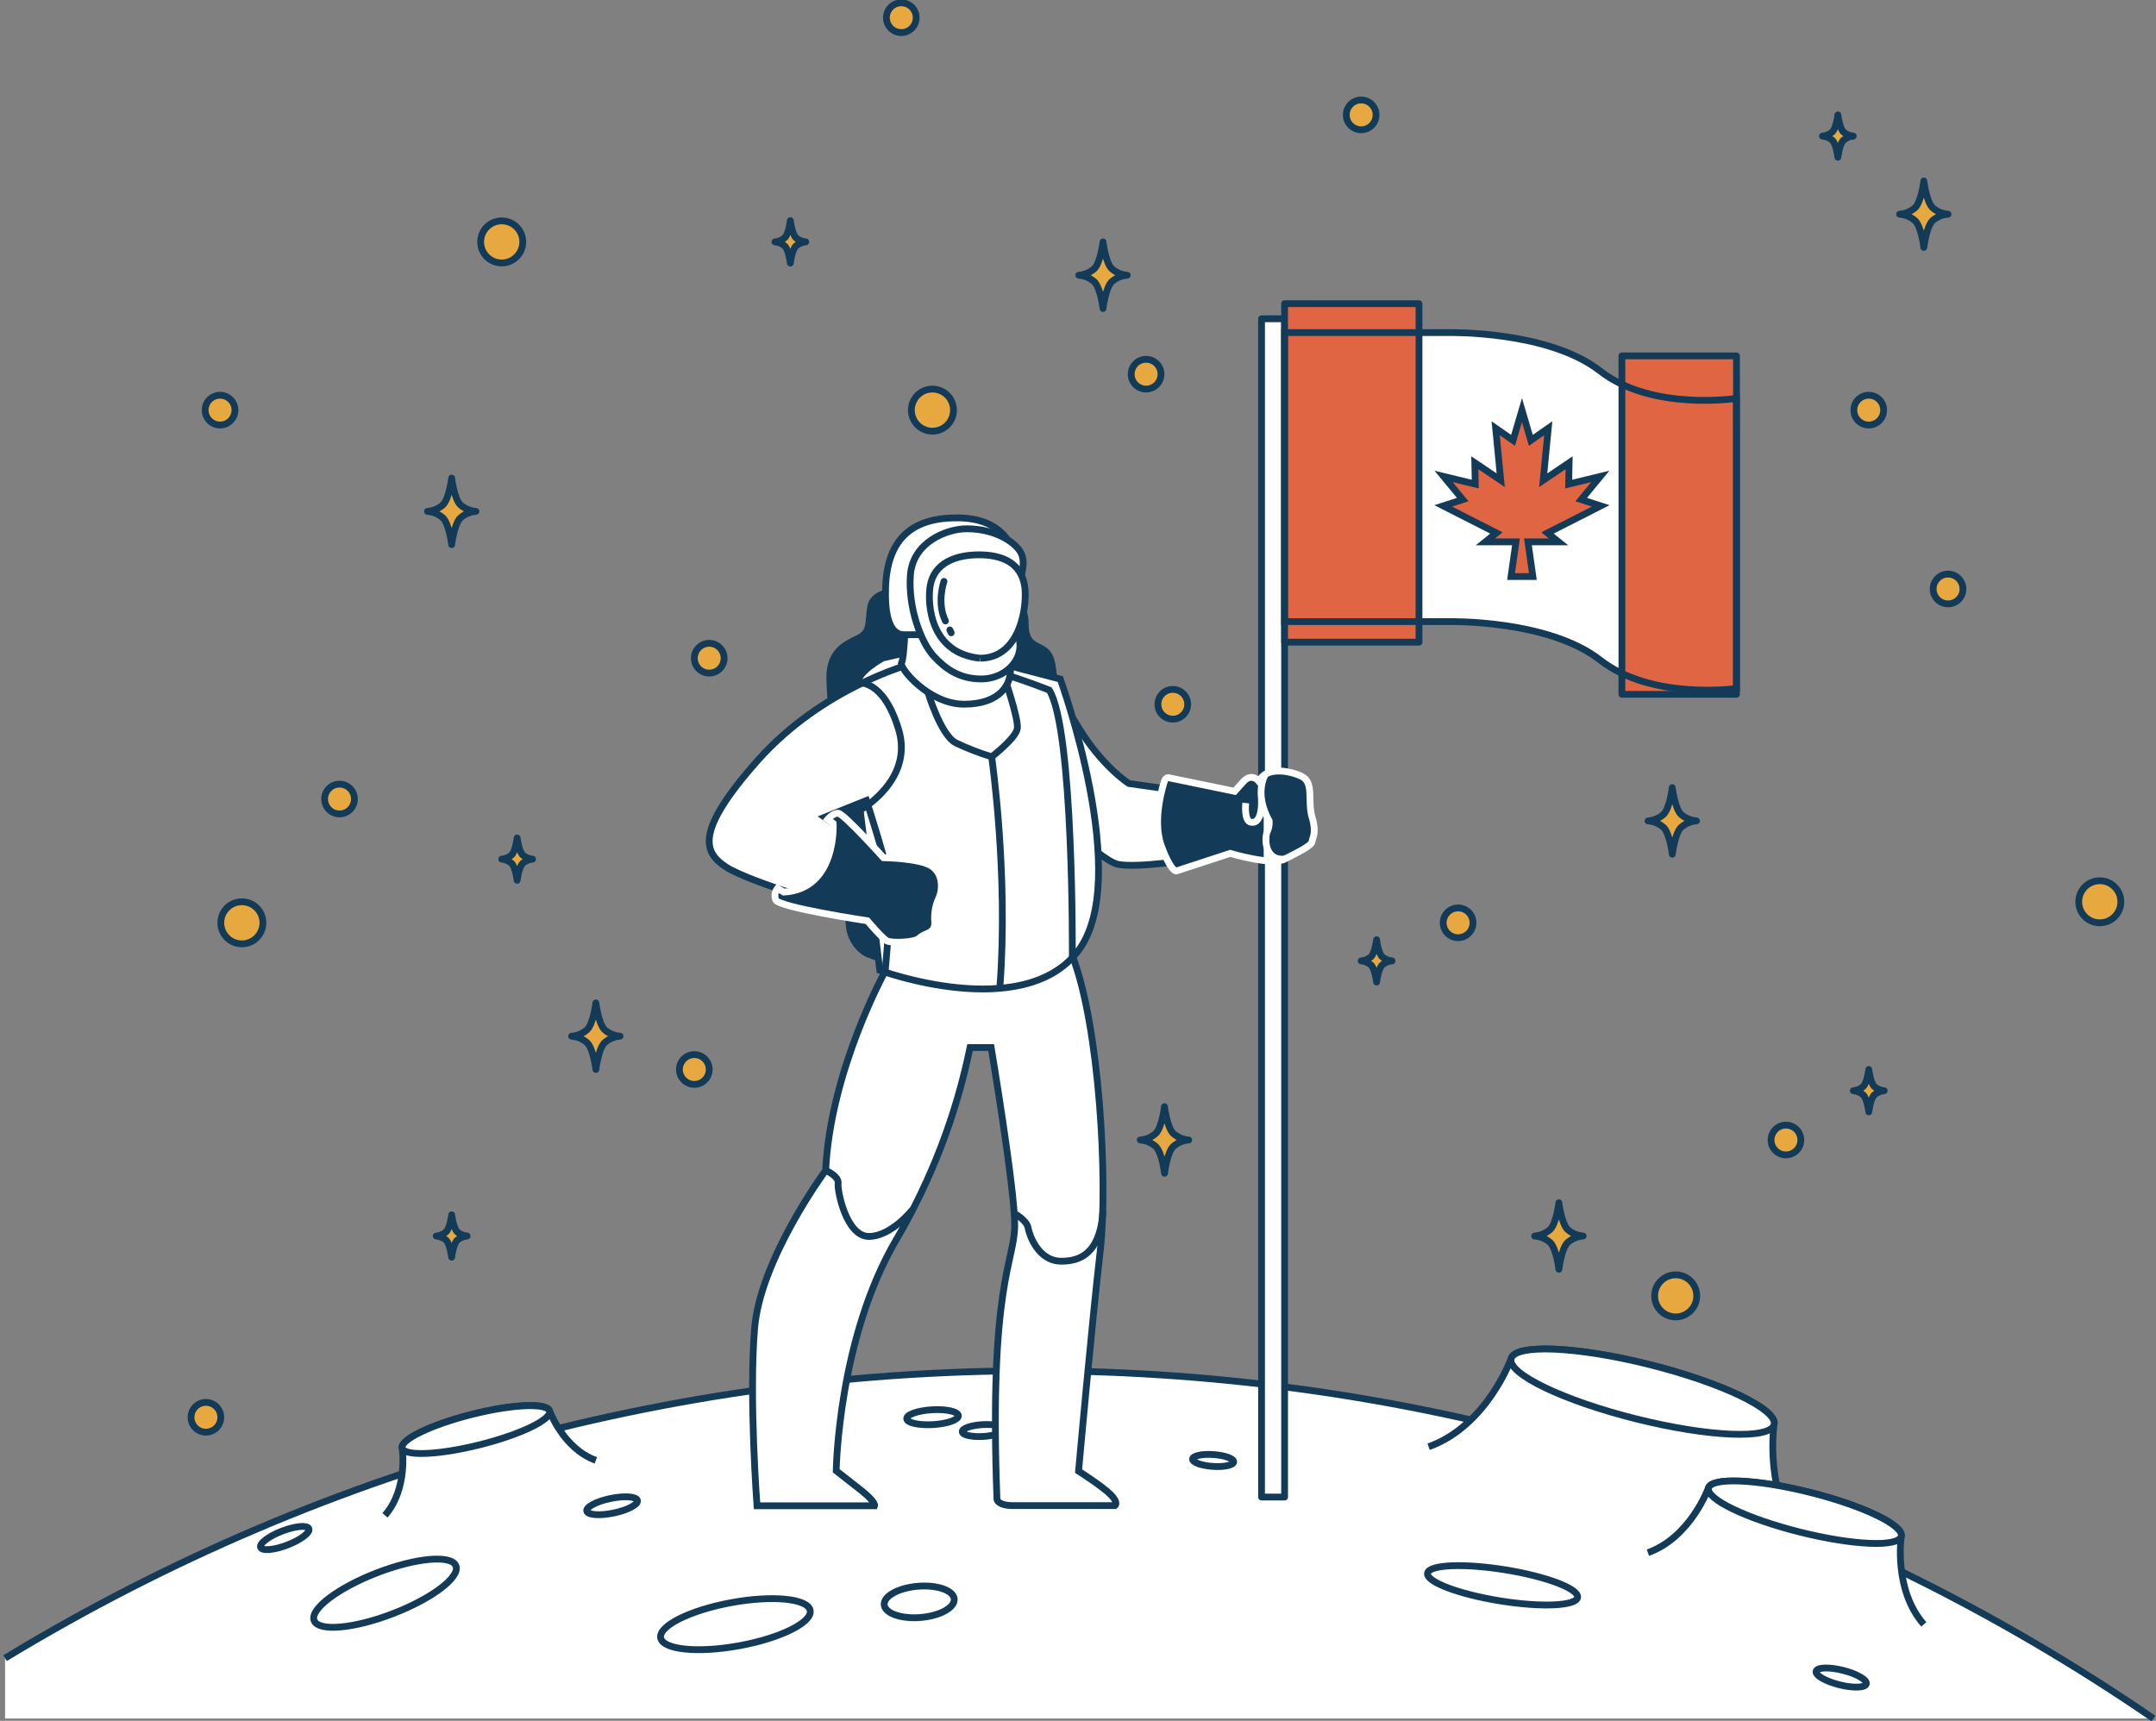 <svg width="476" height="380" viewBox="0 0 476 380" fill="none" xmlns="http://www.w3.org/2000/svg">
<rect x="0" y="0" width="476" height="380" fill="#808080" stroke="none"/>
<g clip-path="url(#clip0_116_210)">
<g clip-path="url(#clip1_116_210)">
<path d="M1.119 366.157C73.07 322.484 156.107 300.51 240.251 302.876C324.395 305.242 406.065 331.847 475.447 379.494H238.283H1.119V366.157Z" fill="white"/>
<path d="M1.119 366.157C73.07 322.484 156.107 300.51 240.251 302.876C324.395 305.242 406.065 331.847 475.447 379.494" stroke="#133B57" stroke-width="1.5" stroke-miterlimit="10"/>
<path d="M163.237 363.414C172.352 361.745 179.351 358.262 178.869 355.633C178.387 353.005 170.608 352.227 161.492 353.896C152.377 355.565 145.378 359.049 145.86 361.677C146.342 364.305 154.121 365.083 163.237 363.414Z" fill="white" stroke="#133B57" stroke-width="1.5" stroke-miterlimit="10"/>
<path d="M348.298 352.745C348.604 350.849 341.435 348.118 332.286 346.645C323.137 345.172 315.473 345.515 315.167 347.411C314.862 349.307 322.031 352.038 331.18 353.511C340.328 354.984 347.993 354.641 348.298 352.745Z" fill="white" stroke="#133B57" stroke-width="1.5" stroke-miterlimit="10"/>
<path d="M86.746 356.332C95.392 352.999 101.621 348.276 100.66 345.783C99.698 343.29 91.909 343.971 83.263 347.304C74.617 350.637 68.388 355.36 69.35 357.853C70.311 360.346 78.1 359.665 86.746 356.332Z" fill="white" stroke="#133B57" stroke-width="1.5" stroke-miterlimit="10"/>
<path d="M135.47 334.118C138.559 333.48 140.915 332.243 140.732 331.354C140.548 330.466 137.895 330.262 134.805 330.899C131.716 331.536 129.36 332.774 129.544 333.662C129.727 334.551 132.38 334.755 135.47 334.118Z" fill="white" stroke="#133B57" stroke-width="1.5" stroke-miterlimit="10"/>
<path d="M205.981 314.59C209.13 314.409 211.641 313.527 211.589 312.621C211.536 311.715 208.941 311.128 205.792 311.309C202.642 311.491 200.131 312.373 200.184 313.279C200.236 314.185 202.831 314.772 205.981 314.59Z" fill="white" stroke="#133B57" stroke-width="1.5" stroke-miterlimit="10"/>
<path d="M412.037 371.837C412.258 370.956 409.956 369.621 406.896 368.854C403.837 368.087 401.177 368.178 400.956 369.059C400.735 369.939 403.037 371.274 406.097 372.042C409.157 372.809 411.816 372.717 412.037 371.837Z" fill="white" stroke="#133B57" stroke-width="1.5" stroke-miterlimit="10"/>
<path d="M217.064 317.209C219.573 317.064 221.573 316.361 221.531 315.638C221.489 314.915 219.422 314.446 216.913 314.591C214.405 314.735 212.405 315.438 212.447 316.161C212.488 316.884 214.556 317.353 217.064 317.209Z" fill="white" stroke="#133B57" stroke-width="1.5" stroke-miterlimit="10"/>
<path d="M272.371 322.828C272.422 322.106 270.431 321.378 267.925 321.202C265.418 321.026 263.345 321.468 263.294 322.191C263.244 322.913 265.234 323.642 267.741 323.818C270.247 323.994 272.32 323.551 272.371 322.828Z" fill="white" stroke="#133B57" stroke-width="1.5" stroke-miterlimit="10"/>
<path d="M63.457 341.169C66.4 340.034 68.522 338.428 68.195 337.581C67.868 336.734 65.218 336.968 62.274 338.102C59.331 339.237 57.21 340.843 57.536 341.69C57.863 342.537 60.514 342.303 63.457 341.169Z" fill="white" stroke="#133B57" stroke-width="1.5" stroke-miterlimit="10"/>
<path d="M203.224 357.182C207.492 356.835 210.827 355.008 210.671 353.103C210.516 351.199 206.93 349.936 202.661 350.284C198.393 350.632 195.058 352.458 195.214 354.363C195.369 356.268 198.955 357.53 203.224 357.182Z" fill="white" stroke="#133B57" stroke-width="1.5" stroke-miterlimit="10"/>
<path d="M84.989 334.621C90.145 328.754 88.8 319.766 88.8 319.766C88.335 317.916 95.242 314.58 104.234 312.297C113.225 310.015 120.838 309.716 121.345 311.575C121.345 311.575 124.35 319.874 131.557 322.48" fill="white"/>
<path d="M84.989 334.621C90.145 328.754 88.8 319.766 88.8 319.766C88.335 317.916 95.242 314.58 104.234 312.297C113.225 310.015 120.838 309.716 121.345 311.575C121.345 311.575 124.35 319.874 131.557 322.48" stroke="#133B57" stroke-width="1.5" stroke-miterlimit="10"/>
<path d="M398.476 341.086C389.269 330.629 391.676 314.596 391.676 314.596C392.507 311.276 380.186 305.351 364.154 301.318C348.122 297.284 334.448 296.72 333.618 300.023C333.618 300.023 328.272 314.886 315.411 319.476" fill="white"/>
<path d="M398.476 341.086C389.269 330.629 391.676 314.596 391.676 314.596C392.507 311.276 380.186 305.351 364.154 301.318C348.122 297.284 334.448 296.72 333.618 300.023C333.618 300.023 328.272 314.886 315.411 319.476" stroke="#133B57" stroke-width="1.5" stroke-miterlimit="10"/>
<path d="M105.903 319.045C114.892 316.792 121.801 313.462 121.336 311.608C120.871 309.754 113.207 310.078 104.219 312.332C95.23 314.585 88.321 317.915 88.786 319.769C89.251 321.623 96.915 321.299 105.903 319.045Z" fill="white" stroke="#133B57" stroke-width="1.5" stroke-miterlimit="10"/>
<path d="M391.681 314.592C392.511 311.284 380.187 305.344 364.153 301.325C348.12 297.305 334.45 296.728 333.62 300.035C332.79 303.343 345.115 309.283 361.148 313.302C377.181 317.322 390.851 317.899 391.681 314.592Z" fill="white" stroke="#133B57" stroke-width="1.5" stroke-miterlimit="10"/>
<path d="M424.744 358.705C417.995 351.037 419.763 339.277 419.763 339.277C420.369 336.854 411.336 332.505 399.58 329.559C387.824 326.613 377.811 326.19 377.164 328.613C377.164 328.613 373.245 339.501 363.822 342.87" fill="white"/>
<path d="M424.744 358.705C417.995 351.037 419.763 339.277 419.763 339.277C420.369 336.854 411.336 332.505 399.58 329.559C387.824 326.613 377.811 326.19 377.164 328.613C377.164 328.613 373.245 339.501 363.822 342.87" stroke="#133B57" stroke-width="1.5" stroke-miterlimit="10"/>
<path d="M419.754 339.263C420.362 336.84 411.329 332.488 399.579 329.542C387.829 326.596 377.81 326.172 377.202 328.595C376.594 331.018 385.627 335.37 397.377 338.316C409.127 341.262 419.146 341.686 419.754 339.263Z" fill="white" stroke="#133B57" stroke-width="1.5" stroke-miterlimit="10"/>
<path d="M198.54 130.501C198.54 130.501 192.886 130.451 192.246 133.937C191.607 137.422 192.421 139.538 189.473 140.958C186.526 142.377 183.305 143.92 183.205 149.356C183.106 154.792 187.514 204.594 187.514 204.594C187.637 205.716 187.996 206.799 188.568 207.772C189.141 208.745 189.913 209.585 190.835 210.237C193.973 212.362 217.95 217.548 228.195 213.49C238.44 209.432 232.579 159.672 232.579 159.672C232.579 159.672 233.285 148.966 231.873 145.348C230.462 141.729 226.336 143.987 226.336 137.638C226.336 131.289 220.582 129.015 198.54 130.501Z" fill="#133B57" stroke="#133B57" stroke-width="1.5" stroke-miterlimit="10"/>
<path d="M229.939 151.729C229.939 151.729 232.77 151.688 238 160.443C243.231 169.199 249.233 173.016 249.233 173.016L272.198 176.269L263.007 189.83C263.007 189.83 251.209 191.705 246.867 190.876C242.525 190.046 227.581 174.701 227.581 174.701C227.581 174.701 226.228 152.327 229.939 151.729Z" fill="white" stroke="#133B57" stroke-width="1.5" stroke-miterlimit="10"/>
<path d="M283.613 70.391H278.524V330.588H283.613V70.391Z" fill="white" stroke="#133B57" stroke-width="1.5" stroke-linecap="round" stroke-linejoin="round"/>
<path d="M283.613 73.445H319.928C319.928 73.445 341.829 72.989 353.278 81.927C364.727 90.865 383.382 87.969 383.382 87.969V152.036C383.382 152.036 364.727 154.7 353.278 145.754C341.829 136.808 319.928 137.264 319.928 137.264H283.613V73.445Z" fill="white"/>
<path d="M313.286 67.064H283.613V141.804H313.286V67.064Z" fill="#E06543" stroke="#133B57" stroke-width="1.5" stroke-linecap="round" stroke-linejoin="round"/>
<path d="M383.382 78.583H358.085V153.323H383.382V78.583Z" fill="#E06543" stroke="#133B57" stroke-width="1.5" stroke-linecap="round" stroke-linejoin="round"/>
<path d="M283.613 73.445H319.928C319.928 73.445 341.829 72.989 353.278 81.927C364.727 90.865 383.382 87.969 383.382 87.969V152.036C383.382 152.036 364.727 154.7 353.278 145.754C341.829 136.808 319.928 137.264 319.928 137.264H283.613V73.445Z" stroke="#133B57" stroke-width="1.5" stroke-miterlimit="10"/>
<path d="M336.018 127.314H338.425L337.338 119.654H344.096L341.655 117.687L353.403 111.712L349.094 110.318L353.311 105.206L346.329 106.899L346.429 102.185L340.708 106.044L341.821 94.566L337.977 97.239L336.018 90.566L334.05 97.239L330.214 94.566L331.327 106.044L325.607 102.185L325.706 106.899L318.724 105.206L322.941 110.318L318.633 111.712L330.38 117.687L327.939 119.654H334.698L333.61 127.314H336.018Z" fill="#E06543" stroke="#133B57" stroke-width="1.5" stroke-miterlimit="10"/>
<path d="M257.046 172.618C257.046 172.618 254.215 180.917 256.407 186.818C258.599 192.718 259.728 192.328 259.728 192.328L271.6 188.444C271.6 188.444 280.733 191.199 283.613 189.714C286.494 188.228 289.616 186.743 289.682 185.83C289.749 184.917 290.745 184.062 289.682 180.461C288.62 176.859 290.181 172.784 287.358 171.431C284.535 170.079 279.437 169.298 277.96 172.552C277.96 172.552 276.399 170.502 274.498 172.618L272.588 174.743L258.242 171.788C258.242 171.788 257.395 171.406 257.046 172.618Z" fill="#133B57" stroke="white" stroke-width="1.5" stroke-miterlimit="10"/>
<path d="M279.379 170.958C279.379 170.958 276.739 175.058 280.209 181.29C280.278 182.094 280.132 182.902 279.786 183.631C279.221 184.693 278.956 190.129 283.63 189.705" stroke="white" stroke-width="1.5" stroke-miterlimit="10"/>
<path d="M278.499 176.444C278.499 176.444 278.898 182.07 276.166 181.564C274.589 181.274 275.037 177.332 275.037 177.332" stroke="white" stroke-width="1.5" stroke-miterlimit="10"/>
<path d="M200.931 146.676C200.931 146.676 181.545 151.871 167.34 167.863C153.134 183.855 155.467 188.311 160.349 191.49C165.231 194.668 186.842 201.341 191.508 201.556C196.173 201.772 193.84 189.05 193.84 189.05L182.076 180.469L191.292 176.759C191.292 176.759 196.381 192.444 196.597 196.046C196.813 199.648 195.426 214.478 195.426 214.478C195.426 214.478 183.346 236.304 182.284 258.462C182.284 258.462 167.871 277.956 166.601 293.318C165.33 308.679 167.132 332.514 167.132 332.514H193.093C193.093 332.514 193.417 331.684 190.021 329.02C186.626 326.356 184.617 324.779 184.617 324.779C184.617 324.779 185.04 295.542 197.9 273.716C205.605 260.57 211.1 246.249 214.165 231.325H218.83C218.83 231.325 224.028 262.363 224.028 270.521C224.028 278.678 218.307 283.45 220.109 331.103C220.109 331.103 220.209 332.48 223.82 332.48H246.178C246.178 332.48 247.008 331.85 245.223 330.049C243.438 328.248 238.125 324.854 238.125 324.854C238.125 324.854 241.089 291.915 242.891 276.388C244.692 260.861 242.683 226.221 236.747 211.075C236.747 211.075 237.062 161.091 231.657 152.393C231.657 152.393 225.622 150.003 221.221 148.759C216.821 147.514 200.931 146.676 200.931 146.676Z" fill="white"/>
<path d="M189.473 150.808C189.473 150.808 195.003 149.854 198.398 161.082C201.794 172.311 189.913 178.884 189.913 178.884L194.239 214.27C194.239 214.27 225.638 225.889 237.926 210.121C250.213 194.353 234.09 149.962 234.09 149.962L221.371 146.642L199.428 144.26L194.87 145.314C194.87 145.314 189.258 148.368 189.473 150.808Z" fill="white" stroke="#133B57" stroke-width="1.5" stroke-miterlimit="10"/>
<path d="M200.931 146.676C200.931 146.676 181.545 151.871 167.34 167.863C153.134 183.855 155.467 188.311 160.349 191.49C165.231 194.668 186.842 201.341 191.508 201.556C196.173 201.772 193.84 189.05 193.84 189.05L182.076 180.469L191.292 176.759C191.292 176.759 196.381 192.444 196.597 196.046C196.813 199.648 195.426 214.478 195.426 214.478C195.426 214.478 183.346 236.304 182.284 258.462C182.284 258.462 167.871 277.956 166.601 293.318C165.33 308.679 167.132 332.514 167.132 332.514H193.093C193.093 332.514 193.417 331.684 190.021 329.02C186.626 326.356 184.617 324.779 184.617 324.779C184.617 324.779 185.04 295.542 197.9 273.716C205.605 260.57 211.1 246.249 214.165 231.325H218.83C218.83 231.325 224.028 262.363 224.028 270.521C224.028 278.678 218.307 283.45 220.109 331.103C220.109 331.103 220.209 332.48 223.82 332.48H246.178C246.178 332.48 247.008 331.85 245.223 330.049C243.438 328.248 238.125 324.854 238.125 324.854C238.125 324.854 241.089 291.915 242.891 276.388C244.692 260.861 242.683 226.221 236.747 211.075C236.747 211.075 237.062 161.091 231.657 152.393C231.657 152.393 225.622 150.003 221.221 148.759C216.821 147.514 200.931 146.676 200.931 146.676Z" stroke="#133B57" stroke-width="1.5" stroke-miterlimit="10"/>
<path d="M182.284 258.445C182.284 258.445 185.256 259.715 185.04 261.309C184.824 262.902 186.842 273.035 191.823 273.035C196.804 273.035 201.487 267.085 201.487 267.085" stroke="#133B57" stroke-width="1.5" stroke-miterlimit="10"/>
<path d="M223.878 267.931C223.878 267.931 226.651 269.392 226.967 271.093C227.282 272.794 229.242 278.512 234.323 278.504C238.142 278.504 242.882 277.143 243.522 267.383" stroke="#133B57" stroke-width="1.5" stroke-miterlimit="10"/>
<path d="M183.952 181.846C183.952 181.846 184.783 196.311 173.068 197L171.657 196.17C171.372 196.523 171.187 196.944 171.118 197.392C171.05 197.839 171.101 198.297 171.266 198.718C171.897 200.378 191.507 203.332 191.507 203.332C191.507 203.332 194.97 207.482 195.991 207.847C197.012 208.212 201.894 208.253 203.056 207.092C204.218 205.93 206.501 206.262 206.377 203.598C206.201 201.761 206.528 199.91 207.323 198.245C208.012 196.652 208.386 193.216 205.846 191.357C203.305 189.498 195.053 189.398 195.053 189.398C195.053 189.398 186.202 179.572 185.032 179.572C183.861 179.572 182.732 180.933 182.732 180.933L183.952 181.846Z" fill="#133B57" stroke="white" stroke-width="1.5" stroke-miterlimit="10"/>
<path d="M204.883 152.9C204.883 152.9 207.689 162.352 211.043 164.053C213.598 165.265 216.236 166.291 218.938 167.124C218.938 167.124 224.343 162.975 224.609 160.833C224.875 158.692 221.878 149.962 221.878 149.962" stroke="#133B57" stroke-width="1.5" stroke-miterlimit="10"/>
<path d="M218.938 167.124C218.938 167.124 222.683 192.975 220.748 218.079" stroke="#133B57" stroke-width="1.5" stroke-miterlimit="10"/>
<path d="M199.934 136.103C199.934 136.103 199.669 145.472 199.029 146.377C198.39 147.281 204.966 155.505 212.861 155.505C220.757 155.505 223.372 151.132 223.073 147.381C222.774 143.63 221.022 135.43 221.022 135.43L199.934 136.103Z" fill="white" stroke="#133B57" stroke-width="1.5" stroke-miterlimit="10"/>
<path d="M223.197 120.716C223.197 120.716 221.346 114.467 211.574 114.359C201.802 114.252 195.883 118.6 195.518 129.721C195.152 140.841 199.063 140.161 200.175 140.161H204.418L223.197 120.716Z" fill="white" stroke="#133B57" stroke-width="1.5" stroke-miterlimit="10"/>
<path d="M224.958 128.634C224.958 128.634 226.543 124.974 225.589 122.484C224.634 119.994 219.976 116.766 213.451 116.766C209.001 116.766 201.528 119.729 200.997 126.99C200.466 134.252 203.355 141.87 206.145 144.891C208.635 147.597 211.757 149.929 216.63 149.929C222.724 149.929 227.606 144.202 223.895 138.534C222.842 137.035 222.37 135.205 222.565 133.384C222.761 131.563 223.611 129.875 224.958 128.634Z" fill="white" stroke="#133B57" stroke-width="1.5" stroke-miterlimit="10"/>
<path d="M216.365 145.348C225.497 145.348 226.851 133.331 226.22 129.414C225.389 124.169 221.08 122.517 216.149 122.517C211.217 122.517 206.236 124.177 205.356 129.414C204.725 133.331 205.356 144.235 216.332 145.348" fill="white"/>
<path d="M216.365 145.348C225.497 145.348 226.851 133.331 226.22 129.414C225.389 124.169 221.08 122.517 216.149 122.517C211.217 122.517 206.236 124.177 205.356 129.414C204.725 133.331 205.356 144.235 216.332 145.348" stroke="#133B57" stroke-width="1.5" stroke-miterlimit="10"/>
<path d="M369.21 188.626C369.21 188.626 369.75 184.095 371.111 182.734C372.067 181.881 373.279 181.367 374.557 181.274C373.279 181.18 372.067 180.666 371.111 179.813C369.75 178.444 369.202 173.921 369.202 173.921C369.202 173.921 368.662 178.444 367.301 179.813C366.345 180.666 365.133 181.18 363.855 181.274C365.133 181.367 366.345 181.881 367.301 182.734C368.671 184.104 369.21 188.626 369.21 188.626Z" fill="#E7A93F" stroke="#133B57" stroke-width="1.5" stroke-linecap="round" stroke-linejoin="round"/>
<path d="M344.17 280.296C344.17 280.296 344.71 275.774 346.072 274.404C347.03 273.549 348.244 273.036 349.525 272.944C348.244 272.852 347.03 272.338 346.072 271.483C344.71 270.114 344.17 265.591 344.17 265.591C344.17 265.591 343.631 270.114 342.269 271.483C341.311 272.338 340.097 272.852 338.815 272.944C340.097 273.036 341.311 273.549 342.269 274.404C343.631 275.774 344.17 280.296 344.17 280.296Z" fill="#E7A93F" stroke="#133B57" stroke-width="1.5" stroke-linecap="round" stroke-linejoin="round"/>
<path d="M243.522 68.126C243.522 68.126 244.061 63.603 245.431 62.234C246.387 61.38 247.598 60.867 248.877 60.773C247.598 60.679 246.387 60.166 245.431 59.313C244.061 57.952 243.522 53.42 243.522 53.42C243.522 53.42 242.982 57.952 241.62 59.313C240.662 60.167 239.448 60.681 238.167 60.773C239.449 60.867 240.663 61.384 241.62 62.242C242.982 63.603 243.522 68.126 243.522 68.126Z" fill="#E7A93F" stroke="#133B57" stroke-width="1.5" stroke-linecap="round" stroke-linejoin="round"/>
<path d="M131.557 236.171C131.557 236.171 132.096 231.648 133.458 230.279C134.414 229.425 135.625 228.912 136.903 228.818C135.625 228.724 134.414 228.211 133.458 227.358C132.096 225.988 131.557 221.465 131.557 221.465C131.557 221.465 131.009 225.988 129.647 227.358C128.691 228.211 127.48 228.724 126.202 228.818C127.48 228.912 128.691 229.425 129.647 230.279C131.017 231.648 131.557 236.171 131.557 236.171Z" fill="#E7A93F" stroke="#133B57" stroke-width="1.5" stroke-linecap="round" stroke-linejoin="round"/>
<path d="M257.104 259.093C257.104 259.093 257.644 254.562 259.005 253.201C259.961 252.347 261.173 251.834 262.451 251.74C261.172 251.644 259.96 251.127 259.005 250.271C257.644 248.91 257.096 244.379 257.096 244.379C257.096 244.379 256.556 248.91 255.195 250.271C254.24 251.127 253.028 251.644 251.749 251.74C253.027 251.834 254.239 252.347 255.195 253.201C256.564 254.562 257.104 259.093 257.104 259.093Z" fill="#E7A93F" stroke="#133B57" stroke-width="1.5" stroke-linecap="round" stroke-linejoin="round"/>
<path d="M424.744 54.632C424.744 54.632 425.284 50.109 426.646 48.74C427.605 47.895 428.816 47.391 430.091 47.304C428.813 47.21 427.602 46.697 426.646 45.843C425.284 44.474 424.744 39.951 424.744 39.951C424.744 39.951 424.205 44.474 422.835 45.843C421.879 46.697 420.668 47.21 419.389 47.304C420.668 47.398 421.879 47.911 422.835 48.765C424.213 50.109 424.744 54.632 424.744 54.632Z" fill="#E7A93F" stroke="#133B57" stroke-width="1.5" stroke-linecap="round" stroke-linejoin="round"/>
<path d="M99.717 120.276C99.717 120.276 100.257 115.754 101.627 114.384C102.583 113.531 103.794 113.017 105.072 112.924C103.794 112.83 102.583 112.316 101.627 111.463C100.257 110.094 99.717 105.571 99.717 105.571C99.717 105.571 99.177 110.094 97.816 111.463C96.86 112.316 95.649 112.83 94.371 112.924C95.649 113.017 96.86 113.531 97.816 114.384C99.177 115.754 99.717 120.276 99.717 120.276Z" fill="#E7A93F" stroke="#133B57" stroke-width="1.5" stroke-linecap="round" stroke-linejoin="round"/>
<path d="M405.765 34.731C405.765 34.731 406.106 31.851 406.977 30.98C407.587 30.439 408.357 30.113 409.169 30.05C408.356 29.993 407.584 29.666 406.977 29.121C406.106 28.25 405.765 25.37 405.765 25.37C405.765 25.37 405.425 28.25 404.553 29.121C403.946 29.666 403.175 29.993 402.361 30.05C403.175 30.113 403.946 30.443 404.553 30.988C405.425 31.851 405.765 34.731 405.765 34.731Z" fill="#E7A93F" stroke="#133B57" stroke-width="1.5" stroke-linecap="round" stroke-linejoin="round"/>
<path d="M412.59 245.532C412.59 245.532 412.93 242.653 413.802 241.789C414.409 241.244 415.18 240.915 415.994 240.852C415.18 240.794 414.409 240.467 413.802 239.922C412.93 239.051 412.59 236.171 412.59 236.171C412.59 236.171 412.241 239.051 411.378 239.922C410.768 240.468 409.994 240.795 409.178 240.852C409.994 240.914 410.768 241.243 411.378 241.789C412.233 242.653 412.59 245.532 412.59 245.532Z" fill="#E7A93F" stroke="#133B57" stroke-width="1.5" stroke-linecap="round" stroke-linejoin="round"/>
<path d="M174.488 58.093C174.488 58.093 174.837 55.213 175.7 54.342C176.312 53.8 177.085 53.474 177.9 53.412C177.085 53.351 176.312 53.024 175.7 52.483C174.87 51.653 174.488 48.731 174.488 48.731C174.488 48.731 174.148 51.611 173.276 52.483C172.667 53.025 171.897 53.351 171.084 53.412C171.897 53.473 172.667 53.8 173.276 54.342C174.148 55.221 174.488 58.093 174.488 58.093Z" fill="#E7A93F" stroke="#133B57" stroke-width="1.5" stroke-linecap="round" stroke-linejoin="round"/>
<path d="M114.171 194.403C114.171 194.403 114.52 191.523 115.384 190.66C115.994 190.114 116.767 189.784 117.584 189.722C116.767 189.665 115.993 189.338 115.384 188.793C114.553 187.921 114.171 185.041 114.171 185.041C114.171 185.041 113.831 187.921 112.959 188.793C112.353 189.338 111.581 189.666 110.768 189.722C111.582 189.784 112.352 190.114 112.959 190.66C113.831 191.523 114.171 194.403 114.171 194.403Z" fill="#E7A93F" stroke="#133B57" stroke-width="1.5" stroke-linecap="round" stroke-linejoin="round"/>
<path d="M303.921 216.868C303.921 216.868 304.27 213.988 305.133 213.117C305.745 212.575 306.518 212.249 307.333 212.187C306.518 212.126 305.745 211.799 305.133 211.258C304.261 210.386 303.921 207.507 303.921 207.507C303.921 207.507 303.58 210.386 302.709 211.258C302.099 211.798 301.329 212.125 300.517 212.187C301.329 212.25 302.099 212.576 302.709 213.117C303.58 213.988 303.921 216.868 303.921 216.868Z" fill="#E7A93F" stroke="#133B57" stroke-width="1.5" stroke-linecap="round" stroke-linejoin="round"/>
<path d="M99.717 277.624C99.717 277.624 100.066 274.745 100.93 273.873C101.542 273.332 102.314 273.005 103.13 272.944C102.313 272.887 101.539 272.56 100.93 272.014C100.099 271.184 99.717 268.263 99.717 268.263C99.717 268.263 99.377 271.143 98.505 272.014C97.899 272.56 97.127 272.887 96.313 272.944C97.126 273.005 97.897 273.331 98.505 273.873C99.377 274.745 99.717 277.624 99.717 277.624Z" fill="#E7A93F" stroke="#133B57" stroke-width="1.5" stroke-linecap="round" stroke-linejoin="round"/>
<path d="M369.958 290.811C372.525 290.811 374.607 288.731 374.607 286.164C374.607 283.597 372.525 281.517 369.958 281.517C367.39 281.517 365.308 283.597 365.308 286.164C365.308 288.731 367.39 290.811 369.958 290.811Z" fill="#E7A93F" stroke="#133B57" stroke-width="1.5" stroke-linecap="round" stroke-linejoin="round"/>
<path d="M463.591 203.78C466.158 203.78 468.24 201.7 468.24 199.133C468.24 196.566 466.158 194.486 463.591 194.486C461.023 194.486 458.942 196.566 458.942 199.133C458.942 201.7 461.023 203.78 463.591 203.78Z" fill="#E7A93F" stroke="#133B57" stroke-width="1.5" stroke-linecap="round" stroke-linejoin="round"/>
<path d="M53.399 208.428C55.967 208.428 58.048 206.347 58.048 203.78C58.048 201.214 55.967 199.133 53.399 199.133C50.831 199.133 48.749 201.214 48.749 203.78C48.749 206.347 50.831 208.428 53.399 208.428Z" fill="#E7A93F" stroke="#133B57" stroke-width="1.5" stroke-linecap="round" stroke-linejoin="round"/>
<path d="M205.862 95.214C208.43 95.214 210.512 93.133 210.512 90.566C210.512 87.999 208.43 85.919 205.862 85.919C203.294 85.919 201.213 87.999 201.213 90.566C201.213 93.133 203.294 95.214 205.862 95.214Z" fill="#E7A93F" stroke="#133B57" stroke-width="1.5" stroke-linecap="round" stroke-linejoin="round"/>
<path d="M110.768 58.068C113.335 58.068 115.417 55.987 115.417 53.42C115.417 50.854 113.335 48.773 110.768 48.773C108.2 48.773 106.118 50.854 106.118 53.42C106.118 55.987 108.2 58.068 110.768 58.068Z" fill="#E7A93F" stroke="#133B57" stroke-width="1.5" stroke-linecap="round" stroke-linejoin="round"/>
<path d="M321.92 207.067C323.736 207.067 325.208 205.595 325.208 203.78C325.208 201.965 323.736 200.494 321.92 200.494C320.105 200.494 318.633 201.965 318.633 203.78C318.633 205.595 320.105 207.067 321.92 207.067Z" fill="#E7A93F" stroke="#133B57" stroke-width="1.5" stroke-linecap="round" stroke-linejoin="round"/>
<path d="M394.3 255.026C396.116 255.026 397.588 253.555 397.588 251.74C397.588 249.925 396.116 248.453 394.3 248.453C392.484 248.453 391.012 249.925 391.012 251.74C391.012 253.555 392.484 255.026 394.3 255.026Z" fill="#E7A93F" stroke="#133B57" stroke-width="1.5" stroke-linecap="round" stroke-linejoin="round"/>
<path d="M48.583 93.853C50.399 93.853 51.871 92.381 51.871 90.566C51.871 88.751 50.399 87.28 48.583 87.28C46.767 87.28 45.295 88.751 45.295 90.566C45.295 92.381 46.767 93.853 48.583 93.853Z" fill="#E7A93F" stroke="#133B57" stroke-width="1.5" stroke-linecap="round" stroke-linejoin="round"/>
<path d="M198.988 7.195C200.804 7.195 202.276 5.724 202.276 3.909C202.276 2.094 200.804 0.622 198.988 0.622C197.172 0.622 195.7 2.094 195.7 3.909C195.7 5.724 197.172 7.195 198.988 7.195Z" fill="#E7A93F" stroke="#133B57" stroke-width="1.5" stroke-linecap="round" stroke-linejoin="round"/>
<path d="M45.462 316.256C47.278 316.256 48.749 314.785 48.749 312.97C48.749 311.155 47.278 309.683 45.462 309.683C43.646 309.683 42.174 311.155 42.174 312.97C42.174 314.785 43.646 316.256 45.462 316.256Z" fill="#E7A93F" stroke="#133B57" stroke-width="1.5" stroke-linecap="round" stroke-linejoin="round"/>
<path d="M412.582 93.853C414.397 93.853 415.869 92.381 415.869 90.566C415.869 88.751 414.397 87.28 412.582 87.28C410.766 87.28 409.294 88.751 409.294 90.566C409.294 92.381 410.766 93.853 412.582 93.853Z" fill="#E7A93F" stroke="#133B57" stroke-width="1.5" stroke-linecap="round" stroke-linejoin="round"/>
<path d="M430.091 133.347C431.907 133.347 433.379 131.876 433.379 130.061C433.379 128.246 431.907 126.774 430.091 126.774C428.275 126.774 426.803 128.246 426.803 130.061C426.803 131.876 428.275 133.347 430.091 133.347Z" fill="#E7A93F" stroke="#133B57" stroke-width="1.5" stroke-linecap="round" stroke-linejoin="round"/>
<path d="M300.517 28.656C302.333 28.656 303.805 27.185 303.805 25.37C303.805 23.555 302.333 22.083 300.517 22.083C298.701 22.083 297.229 23.555 297.229 25.37C297.229 27.185 298.701 28.656 300.517 28.656Z" fill="#E7A93F" stroke="#133B57" stroke-width="1.5" stroke-linecap="round" stroke-linejoin="round"/>
<path d="M258.931 158.808C260.746 158.808 262.218 157.337 262.218 155.522C262.218 153.707 260.746 152.236 258.931 152.236C257.115 152.236 255.643 153.707 255.643 155.522C255.643 157.337 257.115 158.808 258.931 158.808Z" fill="#E7A93F" stroke="#133B57" stroke-width="1.5" stroke-linecap="round" stroke-linejoin="round"/>
<path d="M253.036 85.919C254.852 85.919 256.324 84.448 256.324 82.632C256.324 80.817 254.852 79.346 253.036 79.346C251.22 79.346 249.748 80.817 249.748 82.632C249.748 84.448 251.22 85.919 253.036 85.919Z" fill="#E7A93F" stroke="#133B57" stroke-width="1.5" stroke-linecap="round" stroke-linejoin="round"/>
<path d="M153.292 239.458C155.108 239.458 156.58 237.986 156.58 236.171C156.58 234.356 155.108 232.885 153.292 232.885C151.476 232.885 150.004 234.356 150.004 236.171C150.004 237.986 151.476 239.458 153.292 239.458Z" fill="#E7A93F" stroke="#133B57" stroke-width="1.5" stroke-linecap="round" stroke-linejoin="round"/>
<path d="M74.96 179.73C76.775 179.73 78.248 178.259 78.248 176.444C78.248 174.629 76.775 173.157 74.96 173.157C73.144 173.157 71.672 174.629 71.672 176.444C71.672 178.259 73.144 179.73 74.96 179.73Z" fill="#E7A93F" stroke="#133B57" stroke-width="1.5" stroke-linecap="round" stroke-linejoin="round"/>
<path d="M156.58 148.634C158.396 148.634 159.868 147.163 159.868 145.348C159.868 143.533 158.396 142.061 156.58 142.061C154.764 142.061 153.292 143.533 153.292 145.348C153.292 147.163 154.764 148.634 156.58 148.634Z" fill="#E7A93F" stroke="#133B57" stroke-width="1.5" stroke-linecap="round" stroke-linejoin="round"/>
<path d="M208.411 128.385C208.411 128.385 206.751 133.098 208.735 137.123" stroke="#133B57" stroke-width="1.5" stroke-linecap="round" stroke-linejoin="round"/>
<path d="M209.698 139.107L210.005 139.738" stroke="#133B57" stroke-width="1.5" stroke-linecap="round" stroke-linejoin="round"/>
<path d="M279 190V179L280 180L280.5 192L279 190Z" fill="white"/>
</g>
</g>
<defs>
<clipPath id="clip0_116_210">
<rect width="475" height="380" fill="white" transform="translate(0.795)"/>
</clipPath>
<clipPath id="clip1_116_210">
<rect width="475" height="380" fill="white" transform="translate(0.795)"/>
</clipPath>
</defs>
</svg>
